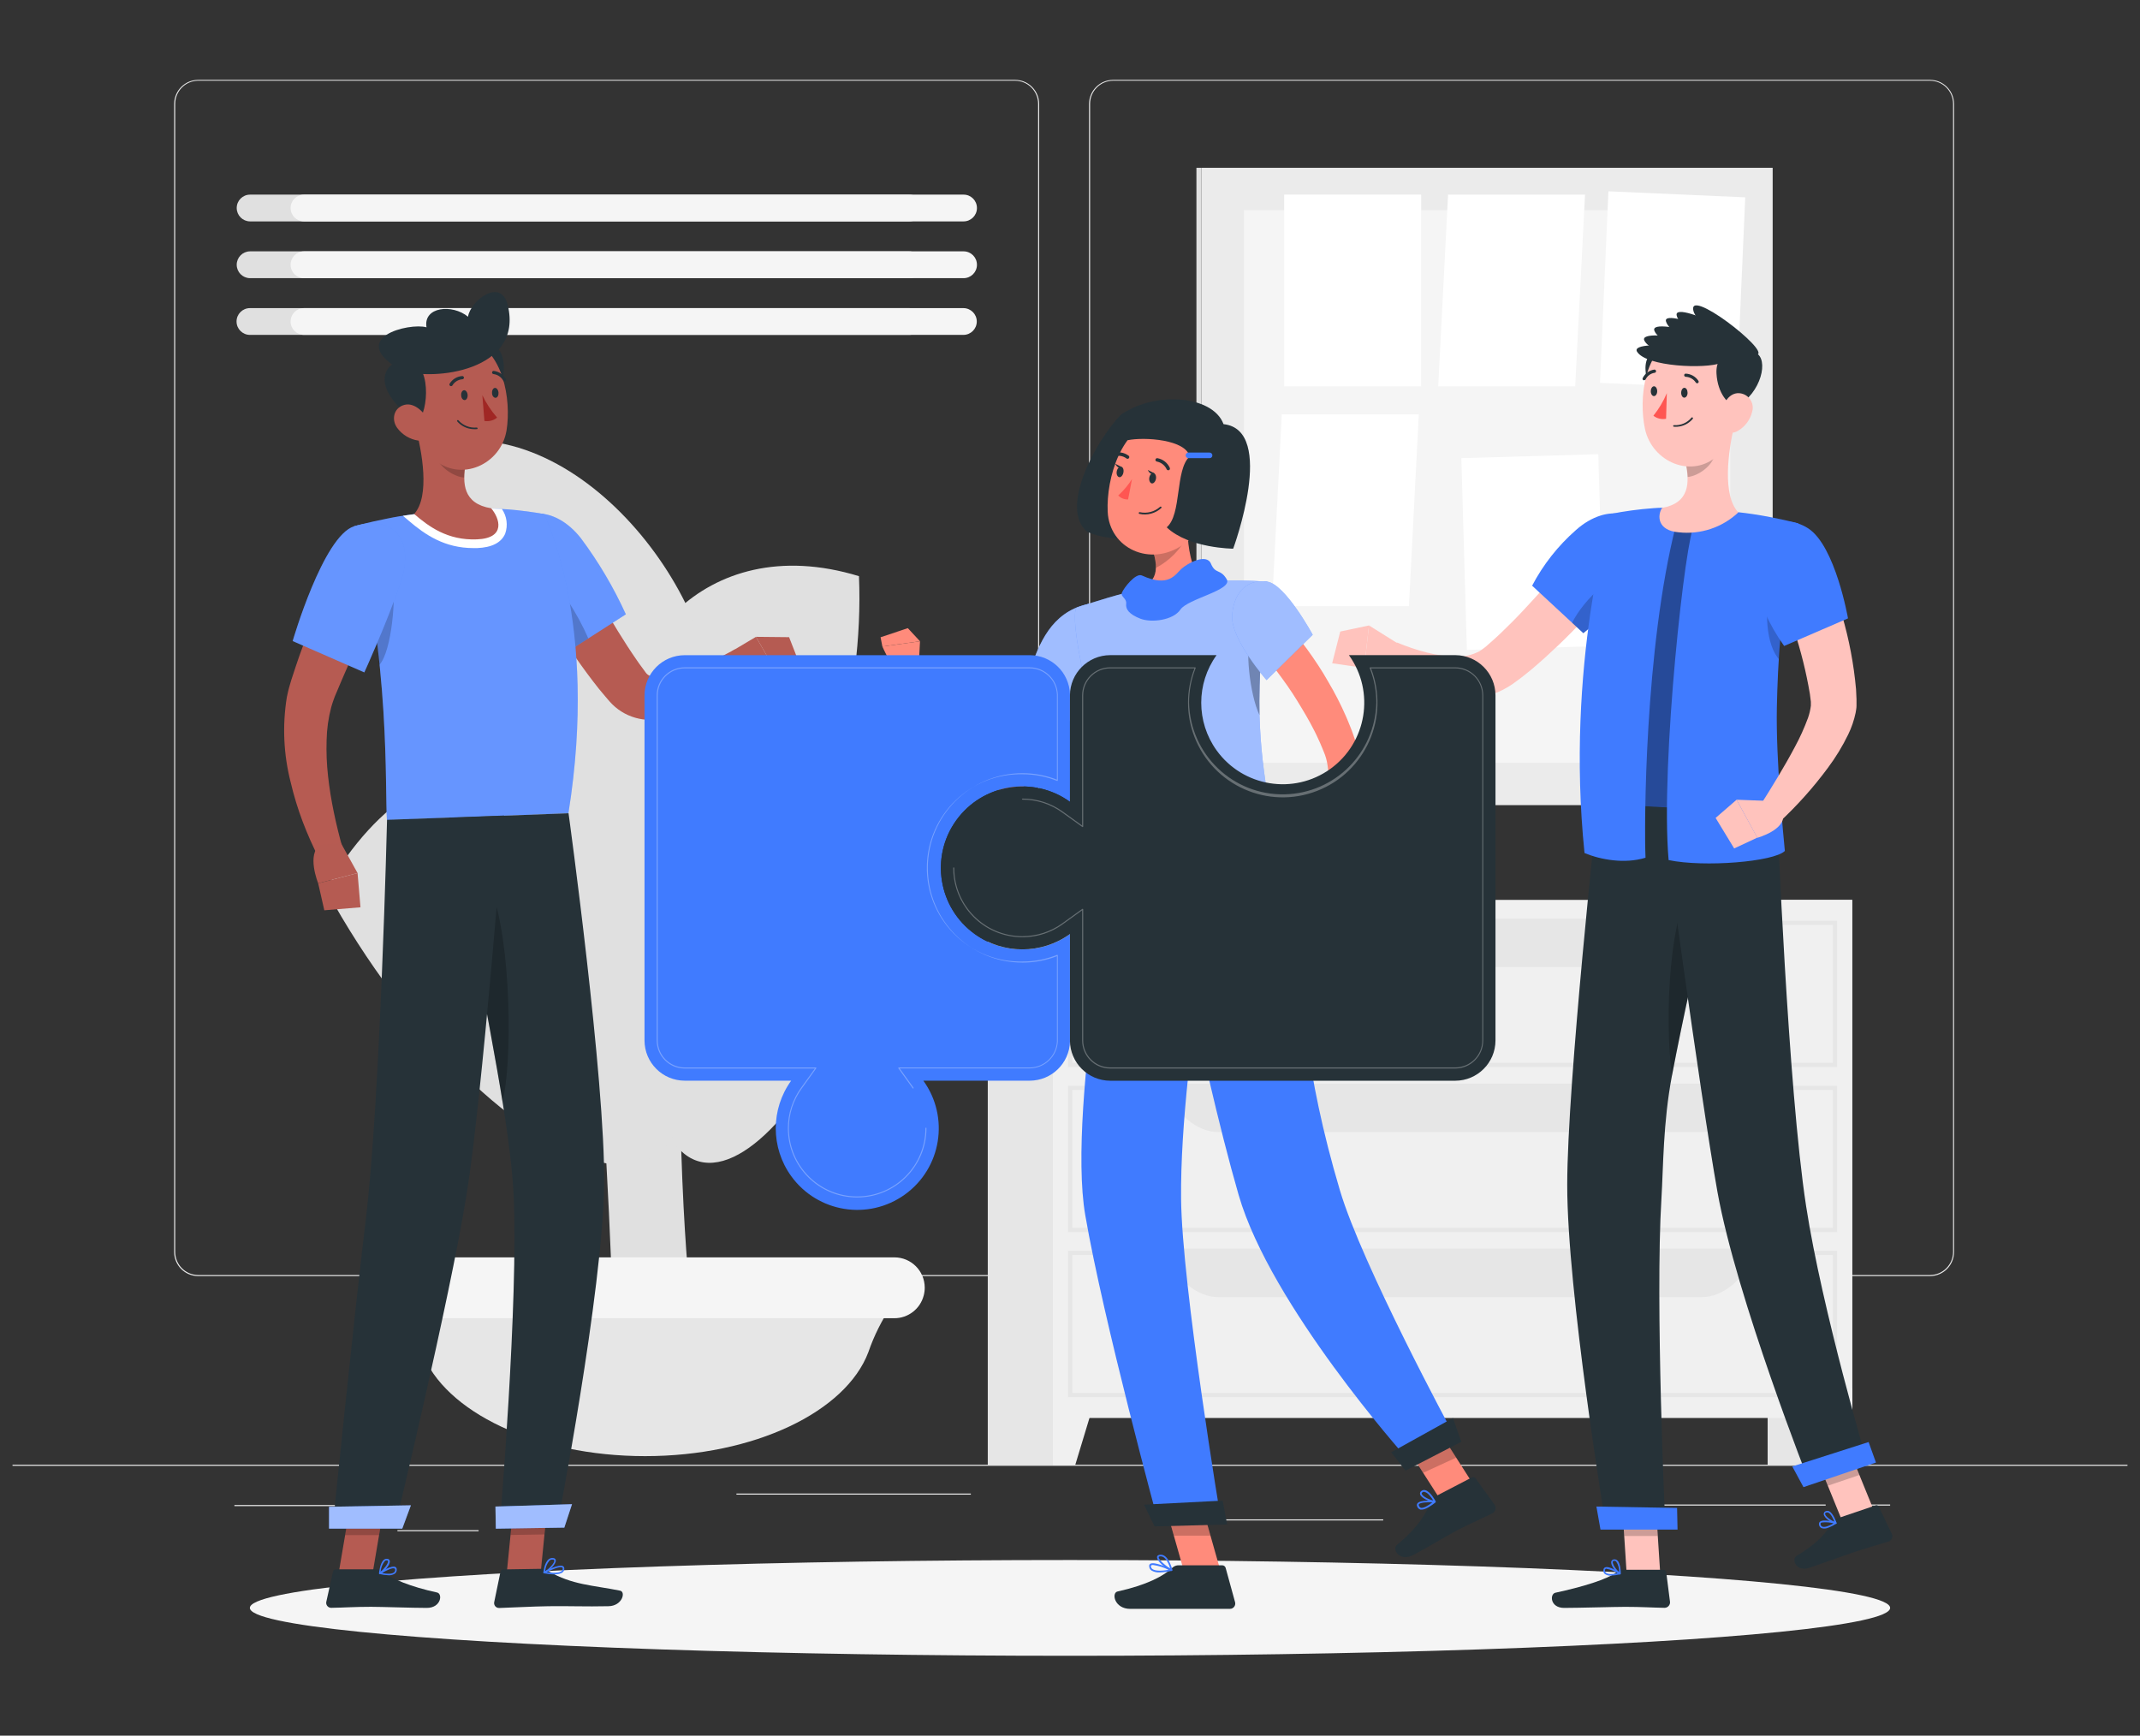 <?xml version="1.0" encoding="utf-8"?>
<!-- Generator: Adobe Illustrator 17.0.0, SVG Export Plug-In . SVG Version: 6.00 Build 0)  -->
<!DOCTYPE svg PUBLIC "-//W3C//DTD SVG 1.1//EN" "http://www.w3.org/Graphics/SVG/1.1/DTD/svg11.dtd">
<svg version="1.1" id="katman_1" xmlns="http://www.w3.org/2000/svg" xmlns:xlink="http://www.w3.org/1999/xlink" x="0px" y="0px"
	 width="598px" height="485px" viewBox="0 0 598 485" enable-background="new 0 0 598 485" xml:space="preserve">
<rect x="0" y="0" width="598" height="485" fill="#333333" stroke="none"/>
<g>
	<g id="freepik--background-complete--inject-91">
		<rect x="3.5" y="409.304" fill="#EBEBEB" width="591" height="0.296"/>
		<rect x="65.508" y="420.557" fill="#EBEBEB" width="39.148" height="0.296"/>
		<rect x="205.787" y="417.353" fill="#EBEBEB" width="65.506" height="0.296"/>
		<rect x="111.062" y="427.578" fill="#EBEBEB" width="22.683" height="0.296"/>
		<rect x="459.114" y="420.415" fill="#EBEBEB" width="51.051" height="0.296"/>
		<rect x="520.696" y="420.415" fill="#EBEBEB" width="7.482" height="0.296"/>
		<rect x="331.162" y="424.563" fill="#EBEBEB" width="55.365" height="0.296"/>
		<path fill="#EBEBEB" d="M283.634,356.587H55.402c-3.723-0.007-6.737-3.026-6.737-6.749V29.007c0.032-3.7,3.037-6.684,6.737-6.69
			h228.232c3.727,0,6.749,3.022,6.749,6.749c0,0,0,0,0,0v320.771C290.383,353.565,287.361,356.587,283.634,356.587z M55.402,22.553
			c-3.56,0.007-6.442,2.894-6.442,6.454v320.83c0,3.56,2.882,6.447,6.442,6.454h228.232c3.562-0.007,6.447-2.892,6.454-6.454V29.007
			c-0.007-3.562-2.892-6.447-6.454-6.454H55.402z"/>
		<path fill="#EBEBEB" d="M539.312,356.587H311.068c-3.725-0.007-6.743-3.024-6.749-6.749V29.007
			c0.039-3.702,3.047-6.684,6.749-6.69h228.244c3.695,0.013,6.693,2.995,6.726,6.69v320.83
			C546.038,353.556,543.031,356.574,539.312,356.587z M311.068,22.553c-3.562,0.007-6.447,2.892-6.454,6.454v320.83
			c0.007,3.562,2.892,6.447,6.454,6.454h228.244c3.562-0.007,6.447-2.892,6.454-6.454V29.007c-0.006-3.562-2.892-6.447-6.454-6.454
			H311.068z"/>
		<rect x="493.947" y="251.46" fill="#E6E6E6" width="23.64" height="157.974"/>
		<polygon fill="#F0F0F0" points="511.358,409.434 517.575,409.434 517.575,387.921 504.845,387.921 		"/>
		<rect x="276.022" y="251.46" fill="#E6E6E6" width="23.64" height="157.974"/>
		<rect x="294.225" y="251.46" fill="#F0F0F0" width="223.351" height="144.771"/>
		<path fill="#E6E6E6" d="M513.344,298.172H298.456v-40.885h214.888V298.172z M299.638,296.99h212.524v-38.521H299.638V296.99z"/>
		<path fill="#E6E6E6" d="M475.52,270.218H340.465c-6.064,0-11.82-4.905-16.04-13.546h167.123
			C487.375,265.313,481.584,270.218,475.52,270.218z"/>
		<polygon fill="#F0F0F0" points="300.442,409.434 294.225,409.434 294.225,387.921 306.955,387.921 		"/>
		<path fill="#E6E6E6" d="M513.344,344.294H298.456v-40.885h214.888V344.294z M299.638,343.112h212.524V304.59H299.638V343.112z"/>
		<path fill="#E6E6E6" d="M475.52,316.34H340.465c-6.064,0-11.82-4.905-16.04-13.546h167.123
			C487.375,311.434,481.584,316.34,475.52,316.34z"/>
		<path fill="#E6E6E6" d="M513.344,390.404H298.456v-40.885h214.888V390.404z M299.638,389.222h212.524V350.7H299.638V389.222z"/>
		<path fill="#E6E6E6" d="M475.52,362.449H340.465c-6.064,0-11.82-4.893-16.04-13.546h167.123
			C487.375,357.556,481.584,362.449,475.52,362.449z"/>
		<path fill="#E0E0E0" d="M170.8,214.014l18.912,16.004c-0.957,116.049,3.31,122.337,3.404,142.301h-21.631
			C168.484,275.182,159.985,238.942,170.8,214.014z"/>
		<path fill="#E6E6E6" d="M180.28,406.893L180.28,406.893c-30.436,0-56.121-12.352-62.362-29.054
			c-1.584-4.602-3.77-8.973-6.501-13.002l-0.485-0.674h138.696l-0.473,0.674c-2.731,4.029-4.917,8.4-6.501,13.002
			C236.354,394.541,210.728,406.893,180.28,406.893z"/>
		<path fill="#F5F5F5" d="M249.912,368.359H110.648c-3.891,0.021-7.3-2.604-8.274-6.371l0,0c-1.195-4.525,1.505-9.163,6.031-10.358
			c0.732-0.193,1.486-0.288,2.243-0.28h139.263c4.681-0.011,8.484,3.774,8.496,8.454c0.002,0.737-0.093,1.471-0.281,2.184l0,0
			C257.165,365.739,253.784,368.362,249.912,368.359z"/>
		<path fill="#E0E0E0" d="M181.982,255.171c2.825-30.259,20.803-31.264,64.608-2.305
			C228.446,325.453,171.344,368.95,181.982,255.171z"/>
		<path fill="#E0E0E0" d="M175.457,209.723c-5.154-26.205,20.437-62.209,64.573-48.722
			C242.926,230.184,194.854,308.467,175.457,209.723z"/>
		<path fill="#E0E0E0" d="M198.601,205.397c6.536-32.801-33.652-89.052-74.407-81.688
			C94.006,172.23,168.212,357.721,198.601,205.397z"/>
		<path fill="#E0E0E0" d="M182.384,255.419c-15.212-45.732-61.641-58.84-91.333-6.927
			C136.688,332.285,219.05,365.629,182.384,255.419z"/>
		<rect x="335.784" y="46.891" fill="#EBEBEB" width="159.57" height="178.092"/>
		<rect x="334.33" y="46.891" fill="#E0E0E0" width="1.442" height="178.092"/>
		<rect x="347.592" y="58.711" fill="#F5F5F5" width="135.93" height="154.452"/>
		<rect x="358.845" y="54.373" fill="#FFFFFF" width="38.285" height="53.58"/>
		<polygon fill="#FFFFFF" points="442.92,54.385 404.647,54.385 401.893,107.965 440.166,107.965 		"/>
		<polygon fill="#FFFFFF" points="396.468,115.79 358.183,115.79 355.429,169.381 393.714,169.381 		"/>
		
			<rect x="448.221" y="54.368" transform="matrix(-0.999 -0.044 0.044 -0.999 930.712 182.704)" fill="#FFFFFF" width="38.273" height="53.58"/>
		
			<rect x="409.313" y="127.522" transform="matrix(-1 0.029 -0.029 -1 861.19 296.147)" fill="#FFFFFF" width="38.273" height="53.58"/>
		<path fill="#E0E0E0" d="M69.846,61.867h184.238c2.069,0,3.747-1.678,3.747-3.747l0,0c0-2.063-1.672-3.735-3.735-3.735
			c-0.004,0-0.008,0-0.012,0H69.846c-2.049,0.019-3.7,1.686-3.7,3.735l0,0C66.146,60.171,67.795,61.841,69.846,61.867z"/>
		<path fill="#E0E0E0" d="M69.846,77.729h184.238c2.069,0,3.747-1.678,3.747-3.747l0,0c0-2.069-1.678-3.747-3.747-3.747H69.846
			c-2.051,0.026-3.7,1.696-3.7,3.747l0,0C66.146,76.033,67.795,77.703,69.846,77.729z"/>
		<path fill="#E0E0E0" d="M69.846,86.098h184.25c2.069,0,3.747,1.675,3.747,3.741l0,0c0,2.066-1.678,3.741-3.747,3.741H69.846
			c-2.069,0-3.747-1.675-3.747-3.741l0,0C66.099,87.773,67.776,86.098,69.846,86.098z"/>
		<path fill="#F5F5F5" d="M84.952,61.867h184.262c2.063,0.026,3.756-1.625,3.782-3.688c0-0.02,0-0.04,0-0.059l0,0
			c0.007-2.056-1.655-3.729-3.711-3.735c-0.008,0-0.016,0-0.024,0H84.952c-2.063-0.007-3.74,1.66-3.747,3.723
			c0,0.004,0,0.008,0,0.012l0,0C81.205,60.189,82.882,61.867,84.952,61.867z"/>
		<path fill="#F5F5F5" d="M84.952,77.729h184.262c2.063,0.026,3.756-1.625,3.782-3.688c0-0.02,0-0.04,0-0.059l0,0
			c0.007-2.063-1.66-3.74-3.723-3.747c-0.004,0-0.008,0-0.012,0H84.952c-2.069,0-3.747,1.678-3.747,3.747l0,0
			C81.205,76.052,82.882,77.729,84.952,77.729z"/>
		<path fill="#F5F5F5" d="M84.952,86.098h184.25c2.069,0,3.747,1.675,3.747,3.741l0,0c0,2.066-1.678,3.741-3.747,3.741H84.952
			c-2.069,0-3.747-1.675-3.747-3.741l0,0C81.205,87.773,82.882,86.098,84.952,86.098z"/>
	</g>
	<g id="freepik--Shadow--inject-91">
		<ellipse id="freepik--path--inject-91" fill="#F5F5F5" cx="299" cy="449.303" rx="229.178" ry="13.38"/>
	</g>
	<g id="freepik--character-3--inject-91">
		<path fill="#263238" d="M465.39,112.669c-2.293-0.485-5.236-3.735-5.567-9.255c-0.402-7.092,7.269-7.494,10.981-5.804
			C474.515,99.301,472.458,108.757,465.39,112.669z"/>
		<polygon fill="#FFC3BD" points="523.592,421.987 514.762,424.977 506.512,404.694 515.33,401.704 		"/>
		<path fill="#263238" d="M513.367,424.303l10.744-3.641c0.349-0.134,0.742,0.027,0.898,0.366l3.664,7.624
			c0.341,0.784-0.017,1.696-0.802,2.038c-0.036,0.016-0.072,0.03-0.109,0.043c-3.475,1.111-6.052,1.761-10.402,3.239
			c-2.683,0.91-8.038,2.86-11.737,4.113c-3.7,1.253-5.083-2.364-3.652-3.274c6.442-3.865,8.392-6.667,10.094-9.456
			C512.365,424.864,512.825,424.492,513.367,424.303z"/>
		<polygon opacity="0.2" enable-background="new    " points="515.33,401.704 506.512,404.694 510.767,415.155 519.597,412.164 		
			"/>
		<path fill="#407BFF" d="M467.707,146.817h7.092c-2.364,2.009-2.151,56.05-0.154,81.995c-5.662,0.355-16.04-1.619-16.04-1.619
			S457.613,186.745,467.707,146.817z"/>
		<path opacity="0.4" enable-background="new    " d="M467.707,146.817h7.092c-2.364,2.009-2.151,56.05-0.154,81.995
			c-5.662,0.355-16.04-1.619-16.04-1.619S457.613,186.745,467.707,146.817z"/>
		<polygon fill="#FFC3BD" points="463.936,439.729 454.551,439.729 453.145,418.003 462.518,418.003 		"/>
		<polygon opacity="0.2" enable-background="new    " points="462.518,418.015 453.145,418.015 453.877,429.209 463.251,429.209 		
			"/>
		<path fill="#263238" d="M448.57,425.379l16.737-0.142c0,0-2.813-61.145-1.04-90.258c0.544-8.865,0.437-21.146,2.931-34.361
			c3.168-16.654,7.222-34.68,10.567-48.781c3.546-14.87,1.678-25.389,1.678-25.389l-32.966-1.95c0,0-8.522,78.012-8.534,106.593
			C437.92,360.889,448.57,425.379,448.57,425.379z"/>
		<path fill="#263238" d="M453.428,438.641h11.43c0.377-0.015,0.702,0.263,0.745,0.638l1.064,8.333
			c0.072,0.846-0.555,1.589-1.401,1.661c-0.045,0.004-0.09,0.006-0.136,0.006c-3.676-0.059-6.336-0.272-10.969-0.272
			c-2.849,0-13.144,0.296-17.08,0.296c-3.936,0-4.078-3.889-2.435-4.243c7.376-1.584,14.692-3.759,17.21-5.839
			C452.295,438.847,452.852,438.642,453.428,438.641z"/>
		<polygon fill="#407BFF" points="447.235,427.412 468.771,427.412 468.641,421.372 446.1,420.982 		"/>
		<path fill="#407BFF" d="M450.166,440.272c-0.621,0.054-1.24-0.113-1.749-0.473c-0.331-0.296-0.468-0.753-0.355-1.182
			c0.027-0.271,0.192-0.508,0.437-0.626c1.087-0.544,3.936,1.324,4.267,1.537c0.07,0.052,0.098,0.142,0.071,0.225
			c-0.027,0.084-0.093,0.151-0.177,0.177C451.843,440.132,451.007,440.247,450.166,440.272z M448.984,438.334
			c-0.102-0.001-0.202,0.019-0.296,0.059c-0.095,0.054-0.157,0.151-0.165,0.26c-0.068,0.289,0.017,0.592,0.225,0.804
			c0.473,0.437,1.702,0.496,3.321,0.177c-0.939-0.628-1.997-1.054-3.109-1.253L448.984,438.334z"/>
		<path fill="#407BFF" d="M452.66,439.953c-0.03,0.012-0.064,0.012-0.095,0c-0.922-0.52-2.612-2.577-2.305-3.629
			c0.101-0.336,0.406-0.569,0.756-0.579c0.334-0.041,0.669,0.062,0.922,0.284c1.005,0.898,0.969,3.546,0.969,3.711
			c0.001,0.084-0.044,0.161-0.118,0.201C452.749,439.96,452.703,439.964,452.66,439.953z M451.135,436.147h-0.106
			c-0.296,0-0.331,0.177-0.343,0.225c-0.177,0.626,0.875,2.175,1.761,2.908c0.044-1.044-0.246-2.075-0.827-2.943
			c-0.146-0.138-0.344-0.207-0.544-0.189H451.135z"/>
		<path opacity="0.2" enable-background="new    " d="M467.199,300.666c3.168-16.654,7.222-34.68,10.567-48.781l-3.652-7.352
			C466.277,254.344,465.083,284.378,467.199,300.666z"/>
		<path fill="#263238" d="M464.267,225.621c0,0,10.792,80.246,15.65,107.396c5.331,29.727,25.815,81.558,25.815,81.558l16.158-5.484
			c0,0-12.73-43.001-17.198-72.102c-5.094-33.096-8.073-109.477-8.073-109.477L464.267,225.621z"/>
		<polygon fill="#407BFF" points="503.959,415.557 524.218,408.689 522.162,402.957 500.838,409.777 		"/>
		<path fill="#407BFF" d="M510.826,426.904c-0.57,0.254-1.213,0.292-1.808,0.106c-0.406-0.176-0.679-0.564-0.709-1.005
			c-0.057-0.268,0.023-0.547,0.213-0.745c0.851-0.851,4.125,0,4.503,0.118c0.089,0.018,0.15,0.099,0.142,0.189
			c0.008,0.091-0.039,0.179-0.118,0.225C512.354,426.25,511.608,426.623,510.826,426.904z M509.065,425.438
			c-0.099,0.027-0.189,0.08-0.26,0.154c-0.074,0.079-0.101,0.191-0.071,0.296c0.021,0.3,0.201,0.567,0.473,0.697
			c0.579,0.26,1.749-0.071,3.168-0.898C511.3,425.378,510.174,425.294,509.065,425.438L509.065,425.438z"/>
		<path fill="#407BFF" d="M513.001,425.816h-0.059c-1.028-0.213-3.262-1.643-3.321-2.73c-0.013-0.354,0.201-0.677,0.532-0.804
			c0.305-0.135,0.653-0.135,0.957,0c1.182,0.532,2.057,3.132,2.092,3.239c0.04,0.074,0.04,0.163,0,0.236
			C513.155,425.819,513.074,425.843,513.001,425.816z M510.353,422.672h-0.095c-0.26,0.13-0.26,0.272-0.26,0.331
			c0,0.638,1.513,1.797,2.589,2.21c-0.284-0.745-0.922-2.21-1.714-2.541C510.707,422.603,510.52,422.603,510.353,422.672z"/>
		<path fill="#FFC3BD" d="M455.674,157.916c-4.161,5.295-8.44,10.224-13.002,15.094c-4.582,4.914-9.44,9.563-14.55,13.924
			c-1.348,1.087-2.66,2.187-4.113,3.227c-1.674,1.321-3.514,2.418-5.473,3.262c-4.003,1.556-8.354,1.997-12.588,1.277
			c-3.703-0.596-7.291-1.76-10.638-3.451c-1.589-0.779-3.129-1.655-4.61-2.624c-1.475-0.975-2.889-2.041-4.232-3.191l3.853-5.91
			c5.414,2.222,11.548,3.995,16.666,3.96c2.23,0.066,4.438-0.451,6.406-1.501c0.942-0.591,1.825-1.271,2.636-2.033
			c1.123-0.934,2.222-1.998,3.321-3.014c2.21-2.116,4.397-4.291,6.525-6.596c2.128-2.305,4.267-4.598,6.359-6.962
			c4.172-4.728,8.357-9.586,12.328-14.373L455.674,157.916z"/>
		<path fill="#407BFF" d="M454.61,165.233c-3.72,4.234-7.788,8.148-12.163,11.702l-3.132-2.908l-11.182-10.366
			c3.098-5.899,7.257-11.176,12.269-15.567c8.794-7.837,19.219-5.343,20.413,4.444C461.265,156.179,458.286,160.907,454.61,165.233z
			"/>
		<path opacity="0.2" enable-background="new    " d="M454.61,165.233c-3.72,4.234-7.788,8.148-12.163,11.702l-3.132-2.908
			C442.27,167.88,452.66,157.065,454.61,165.233z"/>
		<path fill="#407BFF" d="M442.779,238.363c4.444,1.868,11.241,3.109,17.044,1.312c-0.39-8.782-0.26-58.308,8.487-92.905h5.177
			c-2.364,1.927-9.574,66.641-7.21,93.567c9.917,2.068,29.408,0.485,32.481-2.553c-0.39-4.232-2.529-25.366-2.234-40.117
			c0.13-6.288,0.414-13.227,1.064-20.508c0.867-10.413,2.518-20.745,4.941-30.909c0,0-5.91-1.572-12.683-2.589
			c-1.336-0.201-2.695-0.378-4.031-0.52c-7.062-0.828-14.166-1.25-21.276-1.265c-0.875,0-1.738,0.071-2.577,0.13
			c-4.001,0.29-7.98,0.827-11.915,1.608C450.048,143.614,437.389,186.154,442.779,238.363z"/>
		<path opacity="0.2" enable-background="new    " d="M495.472,160.918c-2.47,7.482-2.364,17.848,1.182,22.73
			c0.142,0.201,0.296,0.39,0.437,0.556c0.142-2.293,0.319-4.626,0.532-6.997c0.319-3.629,0.733-7.352,1.241-11.123L495.472,160.918z
			"/>
		<path fill="#FFC3BD" d="M484.574,119.087c-1.596,6.773-3.392,19.243,1.182,24.101c-4.471,4.208-10.565,6.239-16.666,5.555
			c-5.91-0.485-6.04-4.622-4.645-6.82c7.718-1.371,7.73-7.092,6.584-12.446L484.574,119.087z"/>
		<path opacity="0.2" enable-background="new    " d="M479.066,123.331l-7.979,6.135c0.281,1.256,0.455,2.533,0.52,3.818
			c2.931-0.248,7.092-3.215,7.482-6.253C479.309,125.806,479.301,124.552,479.066,123.331z"/>
		<path fill="#FFC3BD" d="M485.756,107.799c-0.792,9.291-0.792,14.763-5.579,19.326c-7.21,6.856-18.534,2.057-20.52-7.328
			c-1.785-8.463-0.189-22.222,8.971-25.496c6.8-2.308,14.183,1.333,16.491,8.132C485.706,104.158,485.922,105.986,485.756,107.799z"
			/>
		<path fill="#263238" d="M485.224,113.662c-2.293-0.473-5.248-3.735-5.567-9.255c-0.414-7.092,7.269-7.494,10.969-5.804
			C494.326,100.294,492.281,109.785,485.224,113.662z"/>
		<path fill="#263238" d="M480.874,101.44c-4.255,1.678-20.815,1.076-23.415-3.168S489.302,98.119,480.874,101.44z"/>
		<path fill="#263238" d="M482.553,100.329c-4.373,1.3-20.827-0.709-23.049-5.154C457.282,90.731,491.252,97.67,482.553,100.329z"/>
		<path fill="#263238" d="M484.763,99.643c-4.468,0.898-20.673-2.589-22.458-7.222C460.52,87.788,493.664,97.847,484.763,99.643z"/>
		<path fill="#263238" d="M487.647,100.093c-4.527,0.567-20.626-5.496-22.092-10.248S496.654,98.97,487.647,100.093z"/>
		<path fill="#263238" d="M489.408,99.147c-4.563,0.106-19.905-6.17-20.886-11.04S498.486,98.887,489.408,99.147z"/>
		<path fill="#263238" d="M489.928,99.064c-3.759-0.721-17.21-8.853-16.796-13.002C473.593,81.417,497.481,100.506,489.928,99.064z"
			/>
		<path fill="#FFC3BD" d="M489.621,115.08c-0.56,2.252-2.01,4.18-4.019,5.343c-2.671,1.525-4.834-0.697-4.728-3.617
			c0-2.636,1.513-6.596,4.527-6.927c2.231-0.185,4.19,1.474,4.375,3.705C489.819,114.089,489.766,114.596,489.621,115.08z"/>
		<path fill="#263238" d="M471.572,109.785c0,0.756-0.437,1.347-0.934,1.336c-0.496-0.012-0.875-0.662-0.851-1.418
			s0.426-1.359,0.922-1.336C471.206,108.39,471.572,108.993,471.572,109.785z"/>
		<path fill="#263238" d="M463.085,109.348c0,0.756-0.437,1.359-0.934,1.336c-0.496-0.024-0.875-0.662-0.851-1.418
			c0.024-0.756,0.426-1.347,0.922-1.324S463.097,108.603,463.085,109.348z"/>
		<path fill="#FF5652" d="M465.78,109.856c-0.953,2.269-2.218,4.393-3.759,6.312c1.002,0.786,2.296,1.097,3.546,0.851
			L465.78,109.856z"/>
		<path fill="#263238" d="M468.735,119.241c-0.327,0.024-0.654,0.024-0.981,0c-0.118,0-0.213-0.095-0.213-0.212
			c0-0.004,0-0.008,0-0.012c0-0.118,0.095-0.213,0.212-0.213c0.004,0,0.008,0,0.012,0c1.891,0.135,3.73-0.659,4.929-2.128
			c0.086-0.081,0.221-0.081,0.307,0c0.096,0.077,0.121,0.213,0.059,0.319C471.99,118.307,470.425,119.119,468.735,119.241z"/>
		<path fill="#263238" d="M474.302,107.102c-0.162,0.017-0.32-0.056-0.414-0.189c-0.619-0.959-1.661-1.562-2.801-1.619
			c-0.246,0-0.448-0.192-0.461-0.437c-0.013-0.235,0.167-0.435,0.401-0.449c0.008,0,0.016-0.001,0.024-0.001
			c1.434,0.06,2.752,0.802,3.546,1.998c0.14,0.201,0.098,0.476-0.095,0.626C474.445,107.073,474.375,107.098,474.302,107.102z"/>
		<path fill="#263238" d="M459.48,106.239c-0.08,0.028-0.168,0.028-0.248,0c-0.216-0.107-0.305-0.369-0.198-0.586
			c0.003-0.006,0.006-0.011,0.009-0.017c0.622-1.275,1.835-2.16,3.239-2.364c0.246-0.014,0.46,0.168,0.485,0.414
			c0.027,0.24-0.145,0.457-0.385,0.484c-0.002,0-0.003,0-0.005,0.001c-1.114,0.162-2.073,0.872-2.553,1.891
			C459.742,106.171,459.616,106.236,459.48,106.239z"/>
		<path fill="#FFC3BD" d="M507.859,152.526c1.454,3.274,2.589,6.395,3.759,9.621s2.175,6.477,3.12,9.787
			c1.977,6.743,3.287,13.663,3.912,20.661l0.13,2.766v0.792v1.087c0,0.709-0.154,1.312-0.248,1.95
			c-0.441,2.099-1.139,4.136-2.08,6.064c-1.589,3.273-3.485,6.387-5.662,9.302c-4.077,5.513-8.66,10.633-13.688,15.295l-5.354-4.586
			c3.44-5.425,6.879-11.016,9.811-16.548c1.421-2.618,2.649-5.336,3.676-8.132c0.387-1.099,0.652-2.236,0.792-3.392
			c0-0.177,0-0.39,0-0.508c-0.005-0.047-0.005-0.095,0-0.142v-0.177v-0.272l-0.272-2.163c-1.025-6.095-2.519-12.101-4.468-17.966
			c-0.946-3.014-1.998-6.028-3.061-9.03c-1.064-3.002-2.246-6.04-3.345-8.841L507.859,152.526z"/>
		<path fill="#407BFF" d="M505.318,147.668c7.577,4.953,11.087,25.129,11.087,25.129l-17.848,7.707
			c-4.242-5.906-7.212-12.627-8.723-19.739C487.304,147.916,497.576,142.586,505.318,147.668z"/>
		<path fill="#FFC3BD" d="M496.276,223.895l-11.004-0.426l5.792,10.638c0,0,7.979-2.199,7.187-6.56L496.276,223.895z"/>
		<polygon fill="#FFC3BD" points="479.409,228.552 484.598,237.086 491.063,234.061 485.271,223.47 		"/>
		<path fill="#FFC3BD" d="M390.711,179.878l-8.156-5.106l-1.359,11.82c0,0,7.872,2.825,9.74-1.182L390.711,179.878z"/>
		<polygon fill="#FFC3BD" points="374.518,176.473 372.26,185.338 381.196,186.639 382.556,174.771 		"/>
	</g>
	<g id="freepik--character-2--inject-91">
		<path fill="#263238" d="M312.971,116.144c-6.808,7.198-17.009,25.886-9.184,32.446c5.506,2.373,11.733,2.445,17.293,0.201
			l-1.832-26.985C319.248,121.806,318.29,111.416,312.971,116.144z"/>
		<path fill="#FF8B7B" d="M307.546,178.01c-0.926,3.694-2.039,7.34-3.333,10.922c-1.277,3.546-2.742,7.033-4.35,10.473
			c-1.601,3.478-3.438,6.842-5.496,10.071c-1.04,1.631-2.163,3.227-3.345,4.799c-0.591,0.78-1.182,1.56-1.844,2.364
			c-0.319,0.378-0.662,0.745-0.993,1.123l-0.496,0.567c-0.329,0.361-0.685,0.696-1.064,1.005c-0.865,0.687-1.863,1.186-2.931,1.466
			c-0.973,0.243-1.982,0.311-2.979,0.201c-1.46-0.178-2.873-0.636-4.161-1.347c-1.91-1.065-3.677-2.368-5.26-3.877
			c-2.798-2.646-5.379-5.511-7.718-8.57c-4.511-5.894-8.587-12.108-12.198-18.593l4.314-2.801c2.199,2.778,4.456,5.615,6.761,8.345
			c2.305,2.73,4.622,5.449,7.092,8.002c2.297,2.539,4.774,4.909,7.411,7.092c1.113,0.932,2.336,1.726,3.641,2.364
			c0.316,0.161,0.662,0.253,1.017,0.272c0,0-0.071,0-0.272,0c-0.193,0.044-0.376,0.12-0.544,0.225
			c-0.017,0.027-0.042,0.047-0.071,0.059l0,0l0.378-0.485c0.26-0.319,0.52-0.626,0.768-0.957c0.496-0.662,0.981-1.324,1.454-2.021
			c0.934-1.371,1.832-2.79,2.671-4.279c1.678-2.943,3.18-6.052,4.598-9.208c1.418-3.156,2.648-6.43,3.806-9.728
			c1.158-3.298,2.222-6.714,3.109-9.893L307.546,178.01z"/>
		<path fill="#407BFF" d="M314.957,180.634c-1.099,3.085-4.834,8.617-7.766,12.706c-2.139,2.955-3.841,5.154-3.841,5.154
			l-1.69-1.182l-13.995-9.515c2.636-8.002,6.135-16.548,15.898-18.912C309.709,167.419,316.919,175.126,314.957,180.634z"/>
		<g opacity="0.5">
			<path fill="#FFFFFF" d="M314.957,180.634c-1.099,3.085-4.834,8.617-7.766,12.706c-2.139,2.955-3.841,5.154-3.841,5.154
				l-1.69-1.182l-13.995-9.515c2.636-8.002,6.135-16.548,15.898-18.912C309.709,167.419,316.919,175.126,314.957,180.634z"/>
		</g>
		<path opacity="0.3" enable-background="new    " d="M307.191,193.341c-2.139,2.955-3.841,5.154-3.841,5.154l-1.69-1.182
			c0.839-3.191,2.364-8.191,4.586-10.177C306.998,189.113,307.321,191.228,307.191,193.341z"/>
		<path fill="#FF8B7B" d="M256.625,187.986l0.461-8.794l-10.52,1.466c0,0,2.967,6.749,6.099,9.574L256.625,187.986z"/>
		<polygon fill="#FF8B7B" points="253.682,175.528 246.07,178.069 246.566,180.658 257.086,179.192 		"/>
		<polygon fill="#FF8B7B" points="341.197,439.469 331.233,440.438 324.602,417.07 334.566,416.112 		"/>
		<polygon fill="#FF8B7B" points="413.11,416.999 403.879,421.242 391.078,401.231 400.309,396.987 		"/>
		<path fill="#263238" d="M401.125,418.133l10.165-5.284c0.36-0.188,0.804-0.082,1.04,0.248l5.331,7.399
			c0.5,0.757,0.292,1.776-0.466,2.276c-0.048,0.032-0.098,0.061-0.149,0.088c-3.546,1.773-5.366,2.459-9.822,4.728
			c-2.73,1.43-8.581,5-12.364,6.962c-3.782,1.962-5.91-1.655-4.539-2.813c6.276-5.201,8.274-9.078,9.621-12.316
			C400.186,418.875,400.601,418.422,401.125,418.133z"/>
		<path fill="#263238" d="M329.448,437.4h12.104c0.444,0.006,0.829,0.305,0.946,0.733l2.624,9.539
			c0.229,0.79-0.226,1.616-1.017,1.845c-0.146,0.042-0.297,0.062-0.449,0.058c-4.255,0-6.265,0-11.572,0h-16.253
			c-4.397,0-5.319-4.456-3.546-4.858c8.168-1.808,12.884-4.302,15.366-6.678C328.14,437.591,328.788,437.361,329.448,437.4z"/>
		<polygon opacity="0.2" enable-background="new    " points="324.602,417.07 328.03,429.114 338.266,429.114 334.578,416.112 		"/>
		<polygon opacity="0.2" enable-background="new    " points="400.321,396.987 391.078,401.231 397.685,411.55 406.917,407.306 		
			"/>
		<path fill="#407BFF" d="M354.672,224.593l-40.933,5.236c-17.21-57.918-12.884-60.022-12.884-60.022s6.832-2.364,13.806-4.184
			c1.052-0.272,2.116-0.532,3.156-0.768c6.134-1.224,12.347-2.014,18.593-2.364l2.754-0.177c4.977-0.219,9.962-0.14,14.929,0.236
			c-0.757,7.458-1.3,13.77-1.643,19.29c-0.461,7.187-0.603,13.002-0.496,18.037C352.203,208.175,353.112,216.439,354.672,224.593z"
			/>
		<g opacity="0.5">
			<path fill="#FFFFFF" d="M354.672,224.593l-40.933,5.236c-17.21-57.918-12.884-60.022-12.884-60.022s6.832-2.364,13.806-4.184
				c1.052-0.272,2.116-0.532,3.156-0.768c6.134-1.224,12.347-2.014,18.593-2.364l2.754-0.177c4.977-0.219,9.962-0.14,14.929,0.236
				c-0.757,7.458-1.3,13.77-1.643,19.29c-0.461,7.187-0.603,13.002-0.496,18.037C352.203,208.175,353.112,216.439,354.672,224.593z"
				/>
		</g>
		<path opacity="0.3" enable-background="new    " d="M351.954,199.853c-2.766-5.91-4.113-18.806-2.364-23.226l2.86,5.189
			C351.989,188.979,351.847,194.794,351.954,199.853z"/>
		<path fill="#FF8B7B" d="M331.907,150.091c0.378,5.059,1.572,10.212,4.503,12.376c-4.589,1.373-8.849,3.67-12.517,6.749
			c-5.023-2.648-6.064-4.362-6.064-4.362c6.466-2.447,6.016-6.891,3.274-14.03l5.047-2.719c1.226-1.356,3.319-1.461,4.675-0.236
			C331.459,148.443,331.847,149.239,331.907,150.091z"/>
		<path fill="#407BFF" d="M319.094,160.812c-1.785-0.816-5.13,3.605-5.579,4.787c-0.449,1.182,1.371,1.548,1.182,3.109
			c-0.189,1.56,0.851,2.943,3.936,4.161c3.085,1.217,9.196,0.485,11.229-2.541c2.033-3.026,14.704-5.449,12.931-8.463
			c-1.773-3.014-3.144-1.324-4.397-4.338c-1.253-3.014-6.56-0.13-8.274,1.442C328.408,160.54,326.612,164.228,319.094,160.812z"/>
		<path opacity="0.2" enable-background="new    " d="M326.186,148.094c1.222-1.351,3.307-1.455,4.658-0.234
			c0.517,0.468,0.873,1.088,1.016,1.77c-1.915,3.871-5.005,7.036-8.83,9.042c-0.135-2.715-0.777-5.381-1.891-7.86L326.186,148.094z"
			/>
		<path fill="#FF8B7B" d="M339.755,134.229c-2.506,9.775-3.357,13.959-9.326,18.073c-8.983,6.182-20.437,0.969-20.898-9.35
			c-0.414-9.291,3.759-23.711,14.184-25.779c7.445-1.521,14.713,3.281,16.234,10.726
			C340.378,129.995,340.312,132.162,339.755,134.229z"/>
		<path fill="#FF8B7B" d="M340.228,143.85c-0.816,1.773-2.305,3.147-4.137,3.818c-2.435,0.887-3.841-1.253-3.321-3.641
			c0.473-2.151,2.305-5.213,4.823-5.047c1.821,0.153,3.174,1.753,3.021,3.575C340.576,143.009,340.444,143.45,340.228,143.85z"/>
		<path fill="#263238" d="M315.087,123.012c4.799-0.981,16.323-0.165,17.328,4.551c-4.102,3.83-2.128,16.17-6.395,19.787
			c6.229,5.91,18.581,5.969,18.581,5.969s12.21-33.179-2.695-34.798c-3.132-8.392-20.094-9.149-28.935-2.364"/>
		<path fill="#407BFF" d="M338.006,128.023h-5.91c-0.431,0-0.78-0.349-0.78-0.78l0,0l0,0c0.006-0.428,0.352-0.774,0.78-0.78h5.91
			c0.431,0,0.78,0.349,0.78,0.78l0,0l0,0c0.007,0.424-0.332,0.774-0.756,0.78C338.022,128.023,338.014,128.023,338.006,128.023z"/>
		<path fill="#407BFF" d="M313.74,229.841c0,0-15.721,79.111-10.484,109.666c5.023,29.29,20.472,86.121,20.472,86.121l17.529-0.449
			c0,0-11.004-65.849-11.217-90.328c-0.366-40.602,13.676-108.85,13.676-108.85L313.74,229.841z"/>
		<polygon fill="#263238" points="322.628,426.537 342.911,425.982 341.658,419.327 319.685,420.45 		"/>
		<path opacity="0.3" enable-background="new    " d="M328.018,239.427l7.009-12.316l8.688-1.111c0,0-6.395,31.039-10.437,63.698
			C328.42,274.083,326.706,246.613,328.018,239.427z"/>
		<path fill="#407BFF" d="M322.64,228.812c0,0,12.423,66.925,23.498,105.139c8.936,30.862,46.453,72.918,46.453,72.918l13.262-6.655
			c0,0-25.177-46.594-31.418-67.563c-19.964-67.09-4.35-91.475-19.81-108.058L322.64,228.812z"/>
		<polygon fill="#263238" points="392.733,410.959 408.347,402.897 406.006,396.243 388.761,405.817 		"/>
		<path fill="#407BFF" d="M354.979,222.075l2.364,3.428c0.177,0.26-0.118,0.603-0.591,0.662l-42.942,5.508
			c-0.366,0-0.697-0.095-0.745-0.331l-0.839-3.617c0-0.248,0.236-0.508,0.638-0.556l41.453-5.319
			C354.562,221.811,354.81,221.895,354.979,222.075z"/>
		<path opacity="0.4" fill="#FFFFFF" enable-background="new    " d="M354.979,222.075l2.364,3.428
			c0.177,0.26-0.118,0.603-0.591,0.662l-42.942,5.508c-0.366,0-0.697-0.095-0.745-0.331l-0.839-3.617
			c0-0.248,0.236-0.508,0.638-0.556l41.453-5.319C354.562,221.811,354.81,221.895,354.979,222.075z"/>
		<path fill="#263238" d="M350.003,227.465l1.111-0.154c0.225,0,0.378-0.154,0.343-0.296l-1.182-4.728
			c0-0.142-0.236-0.225-0.461-0.201l-1.111,0.142c-0.213,0-0.366,0.165-0.343,0.307l1.182,4.728
			C349.578,227.394,349.826,227.489,350.003,227.465z"/>
		<path fill="#263238" d="M316.943,231.697l1.111-0.142c0.213,0,0.366-0.165,0.343-0.296l-1.182-4.728
			c0-0.142-0.248-0.236-0.461-0.201l-1.111,0.142c-0.225,0-0.378,0.165-0.343,0.296l1.182,4.728
			C316.505,231.637,316.73,231.732,316.943,231.697z"/>
		<path fill="#263238" d="M333.467,229.581l1.111-0.142c0.225,0,0.378-0.165,0.343-0.307l-1.123-4.728
			c0-0.13-0.248-0.225-0.461-0.201l-1.111,0.142c-0.225,0-0.378,0.165-0.343,0.307l1.123,4.728
			C333.042,229.522,333.278,229.604,333.467,229.581z"/>
		<path fill="#263238" d="M323.018,133.815c-0.154,0.804-0.709,1.371-1.182,1.265c-0.473-0.106-0.827-0.827-0.674-1.631
			c0.154-0.804,0.709-1.383,1.182-1.277C322.817,132.279,323.172,133.011,323.018,133.815z"/>
		<path fill="#263238" d="M313.917,132.066c-0.154,0.804-0.697,1.371-1.182,1.265c-0.485-0.106-0.827-0.827-0.674-1.631
			c0.154-0.804,0.709-1.383,1.241-1.277C313.834,130.529,314.082,131.25,313.917,132.066z"/>
		<path fill="#263238" d="M313.479,130.505l-1.832-0.922C311.647,129.584,312.345,131.286,313.479,130.505z"/>
		<path fill="#FF5652" d="M316.328,133.862c-1.069,1.697-2.366,3.24-3.853,4.586c0.716,0.754,1.727,1.156,2.766,1.099
			L316.328,133.862z"/>
		<path fill="#263238" d="M318.314,143.555c-0.079-0.051-0.121-0.143-0.106-0.236c0.024-0.133,0.15-0.222,0.284-0.201
			c2.021,0.441,4.13-0.112,5.674-1.489c0.096-0.092,0.247-0.092,0.343,0c0.091,0.084,0.098,0.226,0.014,0.317
			c-0.004,0.005-0.009,0.009-0.014,0.014c-1.65,1.514-3.938,2.124-6.123,1.631C318.358,143.586,318.333,143.574,318.314,143.555z"/>
		<path fill="#263238" d="M326.186,131.333c-0.073-0.045-0.131-0.111-0.165-0.189c-0.508-1.114-1.519-1.918-2.719-2.163
			c-0.26-0.024-0.451-0.254-0.427-0.514c0.001-0.006,0.001-0.012,0.002-0.018c0.037-0.26,0.27-0.447,0.532-0.426
			c1.531,0.272,2.83,1.28,3.475,2.695c0.12,0.238,0.025,0.529-0.213,0.65C326.514,131.44,326.331,131.426,326.186,131.333z"/>
		<path fill="#263238" d="M310.737,127.314v-0.083c-0.076-0.25,0.065-0.514,0.315-0.59c0.001,0,0.003-0.001,0.004-0.001
			c1.475-0.491,3.096-0.226,4.338,0.709c0.206,0.173,0.232,0.48,0.059,0.686c-0.173,0.206-0.48,0.232-0.686,0.059
			c-0.986-0.729-2.267-0.928-3.428-0.532C311.105,127.642,310.848,127.536,310.737,127.314z"/>
		<path fill="#FF8B7B" d="M358.301,172.868c1.348,1.454,2.47,2.778,3.617,4.22c1.147,1.442,2.246,2.849,3.321,4.302
			c2.116,2.931,4.113,5.91,5.91,9.09c1.87,3.146,3.54,6.407,5,9.763c0.39,0.839,0.709,1.714,1.064,2.565s0.686,1.714,0.981,2.6
			c0.296,0.887,0.603,1.714,0.91,2.695l0.426,1.584l0.307,1.572c0.527,3.935,0.387,7.931-0.414,11.82
			c-0.738,3.629-1.786,7.188-3.132,10.638c-1.319,3.355-2.806,6.641-4.456,9.846c-1.655,3.176-3.478,6.261-5.461,9.243l-4.444-2.624
			c1.395-3.002,2.766-6.182,3.936-9.338c1.222-3.127,2.284-6.315,3.18-9.551c0.894-3.129,1.546-6.322,1.95-9.551
			c0.179-1.534,0.266-3.077,0.26-4.622c-0.028-1.433-0.183-2.861-0.461-4.267l-0.236-0.969l-0.296-0.922
			c-0.236-0.662-0.591-1.478-0.887-2.199c-0.296-0.721-0.626-1.489-0.981-2.234c-0.355-0.745-0.662-1.477-1.052-2.199
			c-1.454-2.931-3.168-5.756-4.893-8.581s-3.664-5.532-5.662-8.191c-0.981-1.347-1.998-2.671-3.038-3.972
			c-1.04-1.3-2.128-2.612-3.109-3.735L358.301,172.868z"/>
		<path fill="#FF8B7B" d="M364.01,247.346l-8.156,3.983l8.369,6.536c0,0,3.629-4.373,3.475-8.593L364.01,247.346z"/>
		<polygon fill="#FF8B7B" points="351.977,259.414 359.093,263.102 364.164,257.866 355.795,251.33 		"/>
		<path fill="#407BFF" d="M354.093,162.526c5.071,0.686,12.73,14.846,12.73,14.846l-12.896,12.671c0,0-9.882-11.264-9.622-17.848
			C344.542,166.604,347.628,161.663,354.093,162.526z"/>
		<g opacity="0.5">
			<path fill="#FFFFFF" d="M354.093,162.526c5.071,0.686,12.73,14.846,12.73,14.846l-12.896,12.671c0,0-9.882-11.264-9.622-17.848
				C344.542,166.604,347.628,161.663,354.093,162.526z"/>
		</g>
		<path fill="#407BFF" d="M397.106,421.833c-0.055,0.007-0.111,0.007-0.165,0c-0.459-0.128-0.818-0.486-0.946-0.946
			c-0.114-0.271-0.074-0.583,0.106-0.816c0.804-1.028,4.468-0.686,4.882-0.65c0.097,0.012,0.177,0.082,0.201,0.177
			c0.025,0.089-0.003,0.185-0.071,0.248C400.096,420.651,398.288,421.951,397.106,421.833z M400.345,419.824
			c-1.466-0.095-3.44,0-3.865,0.508c-0.063,0.11-0.063,0.245,0,0.355c0.075,0.311,0.309,0.558,0.615,0.65
			c0.603,0.118,1.82-0.437,3.215-1.572L400.345,419.824z"/>
		<path fill="#407BFF" d="M400.652,419.788c-1.182-0.177-3.546-1.182-3.818-2.222c-0.114-0.378,0.054-0.783,0.402-0.969
			c0.301-0.227,0.691-0.297,1.052-0.189c1.43,0.355,2.801,2.943,2.86,3.05c0.042,0.077,0.042,0.171,0,0.248
			c-0.048,0.069-0.128,0.109-0.213,0.106L400.652,419.788z M398.075,416.857c-0.199-0.034-0.403,0.013-0.567,0.13
			c-0.248,0.177-0.248,0.331-0.213,0.437c0.201,0.686,1.974,1.608,3.191,1.856c-0.496-0.839-1.454-2.198-2.364-2.364
			L398.075,416.857z"/>
		<path fill="#407BFF" d="M324.094,439.386c-0.826,0.06-1.651-0.134-2.364-0.556c-0.372-0.28-0.595-0.716-0.603-1.182
			c-0.036-0.259,0.079-0.516,0.296-0.662c1.099-0.733,5.201,1.182,6.016,1.513c0.091,0.041,0.144,0.137,0.13,0.236
			c-0.008,0.105-0.086,0.192-0.189,0.213C326.302,439.205,325.201,439.351,324.094,439.386z M322.179,437.305
			c-0.165-0.011-0.329,0.026-0.473,0.106c-0.071,0.052-0.107,0.138-0.095,0.225c0.007,0.32,0.165,0.618,0.426,0.804
			c0.709,0.532,2.364,0.603,4.527,0.213C325.182,437.978,323.702,437.523,322.179,437.305L322.179,437.305z"/>
		<path fill="#407BFF" d="M327.368,438.972h-0.095c-1.359-0.556-4.102-2.754-3.948-3.901c0-0.248,0.201-0.556,0.827-0.626
			c2.364-0.284,3.404,4.066,3.451,4.243c0.022,0.092-0.01,0.188-0.083,0.248C327.476,438.966,327.422,438.978,327.368,438.972z
			 M324.366,434.894h-0.154c-0.26,0-0.39,0.106-0.414,0.225c-0.083,0.662,1.808,2.364,3.203,3.156
			c-0.343-1.076-1.217-3.381-2.659-3.381H324.366z"/>
		<path fill="#263238" d="M322.569,132.243l-1.82-0.922C320.749,131.321,321.458,133.035,322.569,132.243z"/>
	</g>
	<g id="freepik--character-1--inject-91">
		<polygon fill="#B55B52" points="141.605,439.575 151.096,439.433 153.271,417.424 143.792,417.566 		"/>
		<polygon fill="#B55B52" points="94.632,439.61 104.124,439.61 107.847,417.637 98.367,417.637 		"/>
		<path fill="#263238" d="M105.436,438.511H93.864c-0.387,0.002-0.721,0.272-0.804,0.65l-1.879,8.44
			c-0.157,0.754,0.327,1.493,1.082,1.65c0.103,0.021,0.208,0.031,0.313,0.029c3.723-0.059,6.43-0.284,11.123-0.284
			c2.884,0,11.584,0.307,15.567,0.307c3.983,0,4.503-3.936,2.872-4.303c-7.317-1.596-12.825-3.794-15.165-5.91
			C106.546,438.72,106.001,438.514,105.436,438.511z"/>
		<path fill="#263238" d="M151.014,438.381l-10.366,0.165c-0.386-0.001-0.718,0.271-0.792,0.65l-1.749,8.463
			c-0.164,0.739,0.303,1.471,1.042,1.635c0.116,0.026,0.234,0.036,0.353,0.031c3.735-0.118,9.137-0.426,13.829-0.496
			c5.496-0.083,10.248,0.142,16.678,0c3.901-0.059,4.917-4.007,3.286-4.338c-7.447-1.513-13.51-1.596-19.988-5.449
			C152.617,438.616,151.824,438.387,151.014,438.381z"/>
		<path fill="#B65B52" d="M158.141,150.635c3.05,5.709,6.276,11.584,9.527,17.269c3.251,5.685,6.643,11.335,10.26,16.548
			c0.437,0.674,0.91,1.288,1.371,1.915l0.686,0.934l0.307,0.426l0.118,0.165c0.295,0.428,0.705,0.764,1.182,0.969
			c1.277,0.556,3.972,0.485,6.69-0.165c2.94-0.745,5.807-1.75,8.57-3.002c1.442-0.65,2.908-1.3,4.338-2.033s2.896-1.513,4.22-2.222
			l4.409,5.603c-1.347,1.336-2.636,2.459-4.031,3.546c-1.395,1.087-2.778,2.234-4.267,3.251c-3.051,2.163-6.339,3.971-9.799,5.39
			c-1.909,0.762-3.888,1.332-5.91,1.702c-2.397,0.417-4.85,0.381-7.234-0.106c-2.806-0.587-5.386-1.965-7.435-3.972
			c-0.26-0.248-0.496-0.508-0.733-0.768l-0.485-0.556l-0.887-1.04c-0.591-0.686-1.182-1.383-1.738-2.08
			c-4.339-5.488-8.333-11.24-11.962-17.222c-3.546-5.91-6.927-11.82-10.035-18.096L158.141,150.635z"/>
		<path fill="#407BFF" d="M141.238,150.919c-2.565,8.7,15.449,32.422,15.449,32.422l18.203-11.678
			c-3.417-7.522-7.633-14.656-12.576-21.276C154.796,140.848,144.04,141.368,141.238,150.919z"/>
		<path opacity="0.2" fill="#FFFFFF" enable-background="new    " d="M141.238,150.919c-2.565,8.7,15.449,32.422,15.449,32.422
			l18.203-11.678c-3.417-7.522-7.633-14.656-12.576-21.276C154.796,140.848,144.04,141.368,141.238,150.919z"/>
		<path opacity="0.2" enable-background="new    " d="M152.302,161.131c3.735,1.596,9.231,10.638,12.092,17.257l-7.707,4.953
			c-4.305-5.757-8.177-11.825-11.584-18.156C147.539,162.514,150.328,160.292,152.302,161.131z"/>
		<path fill="#B55B52" d="M204.629,181.887l6.619-3.936l5.674,9.858c0,0-7.364,4.314-12.127-0.697L204.629,181.887z"/>
		<polygon fill="#B55B52" points="220.503,178.046 223.47,185.646 216.922,187.809 211.248,177.951 		"/>
		<polygon opacity="0.2" enable-background="new    " points="153.271,417.424 152.148,428.771 142.657,428.925 143.78,417.578 		
			"/>
		<polygon opacity="0.2" enable-background="new    " points="98.355,417.649 107.847,417.649 105.92,428.972 96.429,428.972 		"/>
		<path fill="#407BFF" d="M98.946,147.065c10.212,36.004,8.57,74.277,9.184,82.102l50.708-1.903
			c8.617-53.722-6.856-83.627-6.856-83.627s-3.251-0.626-7.671-1.087c-1.395-0.142-2.884-0.26-4.444-0.343
			c-0.863,0-1.738-0.083-2.624-0.095c-7.175,0.109-14.337,0.626-21.453,1.548c-1.359,0.165-2.73,0.378-4.054,0.591
			s-2.447,0.437-3.546,0.662C102.93,145.942,98.946,147.065,98.946,147.065z"/>
		<path opacity="0.2" fill="#FFFFFF" enable-background="new    " d="M98.946,147.065c10.212,36.004,8.57,74.277,9.184,82.102
			l50.708-1.903c8.617-53.722-6.856-83.627-6.856-83.627s-3.251-0.626-7.671-1.087c-1.395-0.142-2.884-0.26-4.444-0.343
			c-0.863,0-1.738-0.083-2.624-0.095c-7.175,0.109-14.337,0.626-21.453,1.548c-1.359,0.165-2.73,0.378-4.054,0.591
			s-2.447,0.437-3.546,0.662C102.93,145.942,98.946,147.065,98.946,147.065z"/>
		<path opacity="0.2" enable-background="new    " d="M109.738,162.526c0.91,3.487-0.13,19.397-3.771,23.321
			c-0.496-5.094-1.182-10.413-2.033-15.851L109.738,162.526z"/>
		<path fill="#FFFFFF" d="M140.222,142.184h-0.366c-0.863,0-1.738-0.083-2.624-0.095c-7.195,0.123-14.378,0.656-21.512,1.596
			c-1.04,0.13-2.08,0.284-3.109,0.449l1.572,1.347c4.657,3.983,10.082,7.671,18.12,7.671h1.028c4.102-0.165,6.726-1.501,7.825-3.995
			C141.992,146.819,141.644,144.22,140.222,142.184z"/>
		<path fill="#B55B52" d="M116.062,119.241c1.868,6.82,4.161,19.408-0.331,24.385c4.042,3.463,9.279,7.411,17.517,7.092
			c8.239-0.319,6.383-5.91,3.995-8.688c-7.86-1.277-8.085-7.021-7.092-12.494L116.062,119.241z"/>
		<path opacity="0.2" enable-background="new    " d="M121.783,123.484l8.274,6.087c-0.236,1.275-0.362,2.568-0.378,3.865
			c-2.979-0.213-7.269-3.144-7.813-6.206C121.609,125.998,121.581,124.728,121.783,123.484z"/>
		<path fill="#263238" d="M136.097,112.657c2.695,2.742,7.648-12.21,2.364-15.839S122.882,99.147,136.097,112.657z"/>
		<path fill="#B55B52" d="M114.454,108.922c1.277,9.326,1.548,14.858,6.643,19.314c7.659,6.702,18.912,1.548,20.449-7.967
			c1.383-8.569-0.934-22.387-10.378-25.437c-6.743-2.211-14.001,1.462-16.212,8.205
			C114.334,104.934,114.162,106.948,114.454,108.922z"/>
		<path fill="#263238" d="M115.672,117.373c3.061,2.364,5.745-13.203,0-16.004S100.542,105.991,115.672,117.373z"/>
		<path fill="#263238" d="M112.079,103.485c8.995,3.085,34.278,0.213,29.81-18.191c-1.903-7.943-10.508-1.182-11.099,3.215
			c-4.397-3.617-12.565-2.825-11.607,2.955C114.443,90.081,96.523,94.419,112.079,103.485z"/>
		<path fill="#B55B52" d="M110.991,119.572c1.417,1.924,3.546,3.201,5.91,3.546c3.109,0.449,4.255-2.435,3.05-5.154
			c-1.087-2.447-4.007-5.626-6.962-4.823S109.289,117.22,110.991,119.572z"/>
		<path fill="#263238" d="M155.671,426.561l-16.063,0.248c0,0,5.354-63.462,3.912-92.988c-0.437-8.983-2.246-21.548-4.622-35.011
			c-2.99-16.974-4.432-23.735-8.274-45.176c-2.766-15.295-5.083-25.129-5.083-25.129l33.332-1.253c0,0,10.272,74.608,9.952,103.555
			C168.46,360.877,155.671,426.561,155.671,426.561z"/>
		<path opacity="0.2" enable-background="new    " d="M137.066,248.079c5.981,14.893,6.099,49.786,3.345,59.608
			c-0.473-2.908-0.981-5.91-1.513-8.912c-3.002-16.973-4.444-23.735-8.274-45.176c-0.071-0.426-0.154-0.839-0.225-1.253
			C132.359,250.55,134.614,249.106,137.066,248.079z"/>
		<path fill="#263238" d="M140.86,227.89c0,0-6.052,78.638-10.508,106.085c-4.87,30.046-20.023,92.799-20.023,92.799H92.954
			c0,0,5.733-56.736,9.291-86.286c4.042-33.569,5.91-111.404,5.91-111.404L140.86,227.89z"/>
		<polygon fill="#407BFF" points="112.409,427.152 91.949,427.152 91.949,421.041 114.821,420.639 		"/>
		<polygon opacity="0.5" fill="#FFFFFF" enable-background="new    " points="112.409,427.152 91.949,427.152 91.949,421.041 
			114.821,420.639 		"/>
		<polygon fill="#407BFF" points="157.692,426.868 138.555,427.164 138.449,420.982 159.843,420.32 		"/>
		<polygon opacity="0.5" fill="#FFFFFF" enable-background="new    " points="157.692,426.868 138.555,427.164 138.449,420.982 
			159.843,420.32 		"/>
		<path fill="#263238" d="M128.875,110.482c0,0.768,0.508,1.359,1.005,1.312c0.496-0.047,0.851-0.686,0.792-1.442
			s-0.496-1.347-1.005-1.312C129.158,109.076,128.792,109.785,128.875,110.482z"/>
		<path fill="#263238" d="M137.492,109.844c0,0.768,0.508,1.347,1.017,1.312c0.508-0.035,0.851-0.686,0.792-1.442
			c-0.059-0.756-0.508-1.359-1.005-1.324C137.799,108.426,137.444,109.076,137.492,109.844z"/>
		<path fill="#A02724" d="M134.785,110.423c1.081,2.268,2.469,4.376,4.125,6.265c-0.987,0.818-2.283,1.164-3.546,0.946
			L134.785,110.423z"/>
		<path fill="#263238" d="M132.255,119.915c-1.737-0.071-3.368-0.858-4.503-2.175c-0.075-0.101-0.054-0.244,0.047-0.319
			c0.101-0.075,0.244-0.054,0.319,0.047c1.286,1.443,3.183,2.185,5.106,1.998c0.12-0.007,0.224,0.082,0.236,0.201
			c0.013,0.123-0.076,0.234-0.199,0.247c-0.004,0-0.009,0.001-0.013,0.001C132.918,119.938,132.586,119.938,132.255,119.915z"/>
		<path fill="#263238" d="M126.002,107.894c-0.077,0-0.151-0.025-0.213-0.071c-0.207-0.132-0.271-0.405-0.142-0.615
			c0.764-1.245,2.088-2.039,3.546-2.128c0.248,0,0.449,0.201,0.449,0.449s-0.201,0.449-0.449,0.449l0,0
			c-1.145,0.09-2.176,0.728-2.766,1.714C126.339,107.839,126.172,107.919,126.002,107.894z"/>
		<path fill="#263238" d="M140.99,106.605c-0.148-0.012-0.281-0.096-0.355-0.225c-0.552-1.005-1.547-1.689-2.683-1.844
			c-0.248,0-0.449-0.201-0.449-0.449s0.201-0.449,0.449-0.449c1.436,0.166,2.704,1.016,3.404,2.281
			c0.127,0.206,0.063,0.475-0.143,0.602c-0.007,0.005-0.015,0.009-0.022,0.013C141.131,106.574,141.062,106.598,140.99,106.605z"/>
		<path fill="#407BFF" d="M108.568,440.178c-0.837-0.024-1.67-0.139-2.482-0.343c-0.089-0.023-0.154-0.098-0.165-0.189
			c-0.013-0.089,0.029-0.178,0.106-0.225c0.343-0.213,3.404-2.092,4.456-1.56c0.231,0.13,0.375,0.373,0.378,0.638
			c0.053,0.446-0.12,0.889-0.461,1.182C109.861,440.044,109.217,440.219,108.568,440.178z M106.736,439.563
			c1.619,0.319,2.849,0.26,3.369-0.177c0.236-0.195,0.353-0.5,0.307-0.804c0.007-0.11-0.048-0.215-0.142-0.272
			C109.726,437.979,107.989,438.795,106.736,439.563z"/>
		<path fill="#407BFF" d="M106.145,439.835c-0.042,0.012-0.088,0.012-0.13,0c-0.069-0.042-0.106-0.121-0.095-0.201
			c0-0.118,0.236-2.86,1.336-3.759c0.262-0.231,0.612-0.335,0.957-0.284l0,0c0.344-0.001,0.641,0.242,0.709,0.579
			c0.201,1.064-1.69,3.144-2.671,3.676L106.145,439.835z M108.06,436.017c-0.193-0.002-0.379,0.07-0.52,0.201
			c-0.685,0.847-1.097,1.881-1.182,2.967c0.981-0.745,2.187-2.364,2.069-2.931c0-0.059,0-0.201-0.331-0.236h-0.095H108.06z"/>
		<path fill="#407BFF" d="M151.959,439.634c-0.078-0.033-0.132-0.105-0.142-0.189c-0.021-0.09,0.023-0.183,0.106-0.225
			c0.437-0.236,4.22-2.222,5.378-1.607c0.222,0.122,0.365,0.35,0.378,0.603l0,0c0.056,0.41-0.094,0.822-0.402,1.099
			c-1.028,0.934-3.747,0.603-5.284,0.319H151.959z M157.006,437.979c-0.721-0.236-2.778,0.579-4.267,1.324
			c2.104,0.319,3.664,0.201,4.232-0.319c0.205-0.185,0.303-0.46,0.26-0.733c0.002-0.099-0.053-0.191-0.142-0.236L157.006,437.979z"
			/>
		<path fill="#407BFF" d="M151.959,439.634L151.959,439.634c-0.067-0.044-0.108-0.12-0.106-0.201c0-0.106,0.225-2.671,1.418-3.676
			c0.324-0.287,0.75-0.431,1.182-0.402l0,0c0.615,0,0.804,0.355,0.851,0.615c0.189,1.064-2.045,3.156-3.191,3.688
			C152.06,439.666,152.007,439.657,151.959,439.634z M154.654,435.804h-0.225l0,0c-0.333-0.031-0.664,0.081-0.91,0.307
			c-0.687,0.836-1.1,1.864-1.182,2.943c1.182-0.721,2.671-2.364,2.553-3.002C154.867,436.017,154.796,435.863,154.654,435.804z
			 M154.441,435.544L154.441,435.544z"/>
		<path fill="#B65B52" d="M109.443,159.252l-8.912,19.42c-1.454,3.251-2.943,6.477-4.326,9.74c-0.686,1.619-1.418,3.239-2.068,4.858
			l-0.508,1.182c-0.165,0.414-0.26,0.697-0.39,1.04c-0.272,0.662-0.449,1.395-0.674,2.092c-0.8,3.022-1.237,6.129-1.3,9.255
			c-0.106,3.339,0.029,6.68,0.402,10c0.366,3.381,0.922,6.797,1.631,10.201s1.56,6.879,2.482,10.106l-6.536,2.837
			c-0.957-1.773-1.749-3.416-2.518-5.165c-0.768-1.749-1.478-3.463-2.151-5.236c-1.345-3.565-2.458-7.213-3.333-10.922
			c-2.011-7.81-2.377-15.953-1.076-23.912c0.236-1.04,0.437-2.092,0.768-3.144l0.449-1.537l0.437-1.336
			c0.567-1.785,1.182-3.546,1.773-5.295c1.253-3.546,2.529-6.95,3.912-10.354c2.73-6.856,5.697-13.498,9.007-20.094L109.443,159.252
			z"/>
		<path fill="#407BFF" d="M98.946,147.065c-8.652,2.719-17.163,32.068-17.163,32.068l20.023,8.759c0,0,6.477-14.184,10.201-25.295
			C116.074,150.481,109.431,143.779,98.946,147.065z"/>
		<path opacity="0.2" fill="#FFFFFF" enable-background="new    " d="M98.946,147.065c-8.652,2.719-17.163,32.068-17.163,32.068
			l20.023,8.759c0,0,6.477-14.184,10.201-25.295C116.074,150.481,109.431,143.779,98.946,147.065z"/>
		<path fill="#B55B52" d="M95.247,235.538l4.669,8.428l-11.004,2.86c0,0-3.333-8.168,0.603-10.768L95.247,235.538z"/>
		<polygon fill="#B55B52" points="100.731,253.528 90.625,254.367 88.911,246.826 99.916,243.966 		"/>
	</g>
	<g id="freepik--Puzzle--inject-91">
		<path fill="#407BFF" d="M299,291.045c-0.179,6.082-5.156,10.923-11.241,10.934H258.02c7.362,10.2,5.062,24.437-5.138,31.799
			c-10.2,7.362-24.437,5.062-31.799-5.138c-5.745-7.959-5.745-18.702,0-26.661h-29.751c-6.196-0.013-11.216-5.033-11.229-11.229
			v-96.428c0.013-6.198,5.031-11.221,11.229-11.241h96.428c6.085,0.017,11.057,4.863,11.229,10.945v30.035
			c-10.203-7.347-24.43-5.031-31.777,5.173c-7.347,10.203-5.031,24.43,5.173,31.777c7.945,5.721,18.659,5.721,26.604,0v29.739
			C298.986,290.848,298.99,290.947,299,291.045z"/>
		<path opacity="0.3" fill="#FFFFFF" enable-background="new    " d="M239.545,334.613c-10.673,0.027-19.347-8.604-19.374-19.278
			c-0.01-4.083,1.273-8.063,3.665-11.372l3.877-5.378h-36.382c-4.321-0.013-7.818-3.516-7.825-7.837v-96.428
			c0-4.325,3.499-7.835,7.825-7.848h96.428c4.238,0.029,7.697,3.4,7.837,7.636v23.983c-0.004,0.048-0.03,0.092-0.071,0.118
			c-0.044,0.023-0.097,0.023-0.142,0c-3.07-1.232-6.349-1.862-9.657-1.856c-14.45-0.307-26.413,11.157-26.72,25.607
			c-0.307,14.45,11.157,26.413,25.607,26.72c0.371,0.008,0.742,0.008,1.113,0c3.309,0.01,6.588-0.62,9.657-1.856
			c0.044-0.023,0.097-0.023,0.142,0c0.041,0.026,0.067,0.07,0.071,0.118v24.113c-0.23,4.172-3.658,7.45-7.837,7.494h-36.346
			l3.841,5.366c0.057,0.059,0.057,0.153,0,0.213c-0.055,0.055-0.145,0.056-0.201,0c0,0,0,0,0,0l-4.019-5.615
			c-0.03-0.047-0.03-0.107,0-0.154c0.028-0.044,0.077-0.071,0.13-0.071h36.642c4.013-0.049,7.306-3.192,7.541-7.198v-23.9
			c-3.051,1.192-6.299,1.801-9.574,1.797c-14.616,0.023-26.483-11.808-26.506-26.424c-0.023-14.616,11.808-26.483,26.424-26.506
			c3.303-0.005,6.578,0.608,9.656,1.808v-23.746c-0.133-4.077-3.462-7.322-7.541-7.352h-96.475
			c-4.165,0.007-7.536,3.388-7.529,7.553c0,0,0,0,0,0v96.428c0,4.16,3.369,7.535,7.529,7.541h36.642
			c0.054-0.006,0.106,0.023,0.13,0.071c0.03,0.047,0.03,0.107,0,0.154l-4.042,5.626c-2.348,3.229-3.614,7.118-3.617,11.111
			c0,10.536,8.541,19.077,19.077,19.077c10.536,0,19.077-8.541,19.077-19.077c0-0.078,0.064-0.142,0.142-0.142
			c0.078-0.007,0.147,0.051,0.153,0.13c0,0.004,0.001,0.008,0,0.012C258.875,325.932,250.226,334.587,239.545,334.613z"/>
		<path fill="#263238" d="M406.668,183.069h-29.727c7.344,10.213,5.018,24.446-5.195,31.79c-10.213,7.344-24.446,5.018-31.79-5.195
			c-5.713-7.945-5.713-18.651,0-26.595h-29.727c-6.195,0.019-11.215,5.034-11.241,11.229v29.751
			c-10.203-7.347-24.43-5.031-31.777,5.173c-7.347,10.203-5.031,24.43,5.173,31.777c7.945,5.721,18.659,5.721,26.604,0v29.751
			c0.019,6.2,5.041,11.221,11.241,11.241h96.439c6.198-0.02,11.216-5.043,11.229-11.241V194.31
			C417.884,188.112,412.866,183.089,406.668,183.069z"/>
		<path opacity="0.3" fill="#FFFFFF" enable-background="new    " d="M406.668,298.586h-96.439c-4.328,0-7.837-3.509-7.837-7.837
			l0,0v-36.382l-5.378,3.877c-8.662,6.247-20.748,4.29-26.996-4.372c-2.38-3.3-3.659-7.267-3.654-11.337
			c-0.007-0.078,0.051-0.147,0.13-0.153c0.004,0,0.008-0.001,0.012,0c0.085,0,0.154,0.069,0.154,0.154c0,0,0,0,0,0
			c-0.014,10.517,8.5,19.053,19.017,19.067c4.005,0.005,7.91-1.253,11.159-3.595l5.615-4.042c0.071-0.046,0.166-0.025,0.212,0.046
			c0.014,0.022,0.022,0.046,0.024,0.072v36.642c0,4.165,3.376,7.541,7.541,7.541h96.439c4.165,0,7.541-3.376,7.541-7.541l0,0V194.31
			c-0.007-4.162-3.379-7.535-7.541-7.541h-23.545c5.285,13.627-1.477,28.959-15.105,34.244
			c-13.627,5.285-28.959-1.477-34.244-15.105c-2.388-6.156-2.388-12.983,0-19.139h-23.545c-4.162,0.007-7.535,3.379-7.541,7.541
			v36.642c-0.003,0.058-0.034,0.111-0.083,0.142c-0.049,0.023-0.105,0.023-0.154,0l-5.615-4.042
			c-3.23-2.344-7.12-3.606-11.111-3.605c-0.078,0-0.142-0.064-0.142-0.142c-0.007-0.078,0.051-0.147,0.13-0.153
			c0.004,0,0.008-0.001,0.012,0c4.054-0.003,8.004,1.276,11.288,3.652l5.378,3.877v-36.37c0.007-4.325,3.511-7.83,7.837-7.837
			h23.758c0.052,0.002,0.1,0.028,0.13,0.071c0.018,0.042,0.018,0.089,0,0.13c-1.228,3.079-1.854,6.365-1.844,9.681
			c0.307,14.45,12.27,25.914,26.72,25.607c14.017-0.298,25.309-11.59,25.607-25.607c0.01-3.315-0.616-6.601-1.844-9.681
			c-0.023-0.04-0.023-0.09,0-0.13c0.028-0.044,0.077-0.071,0.13-0.071h23.758c4.325,0.007,7.83,3.511,7.837,7.837v96.439
			C414.475,295.065,410.984,298.566,406.668,298.586z"/>
	</g>
</g>
</svg>
